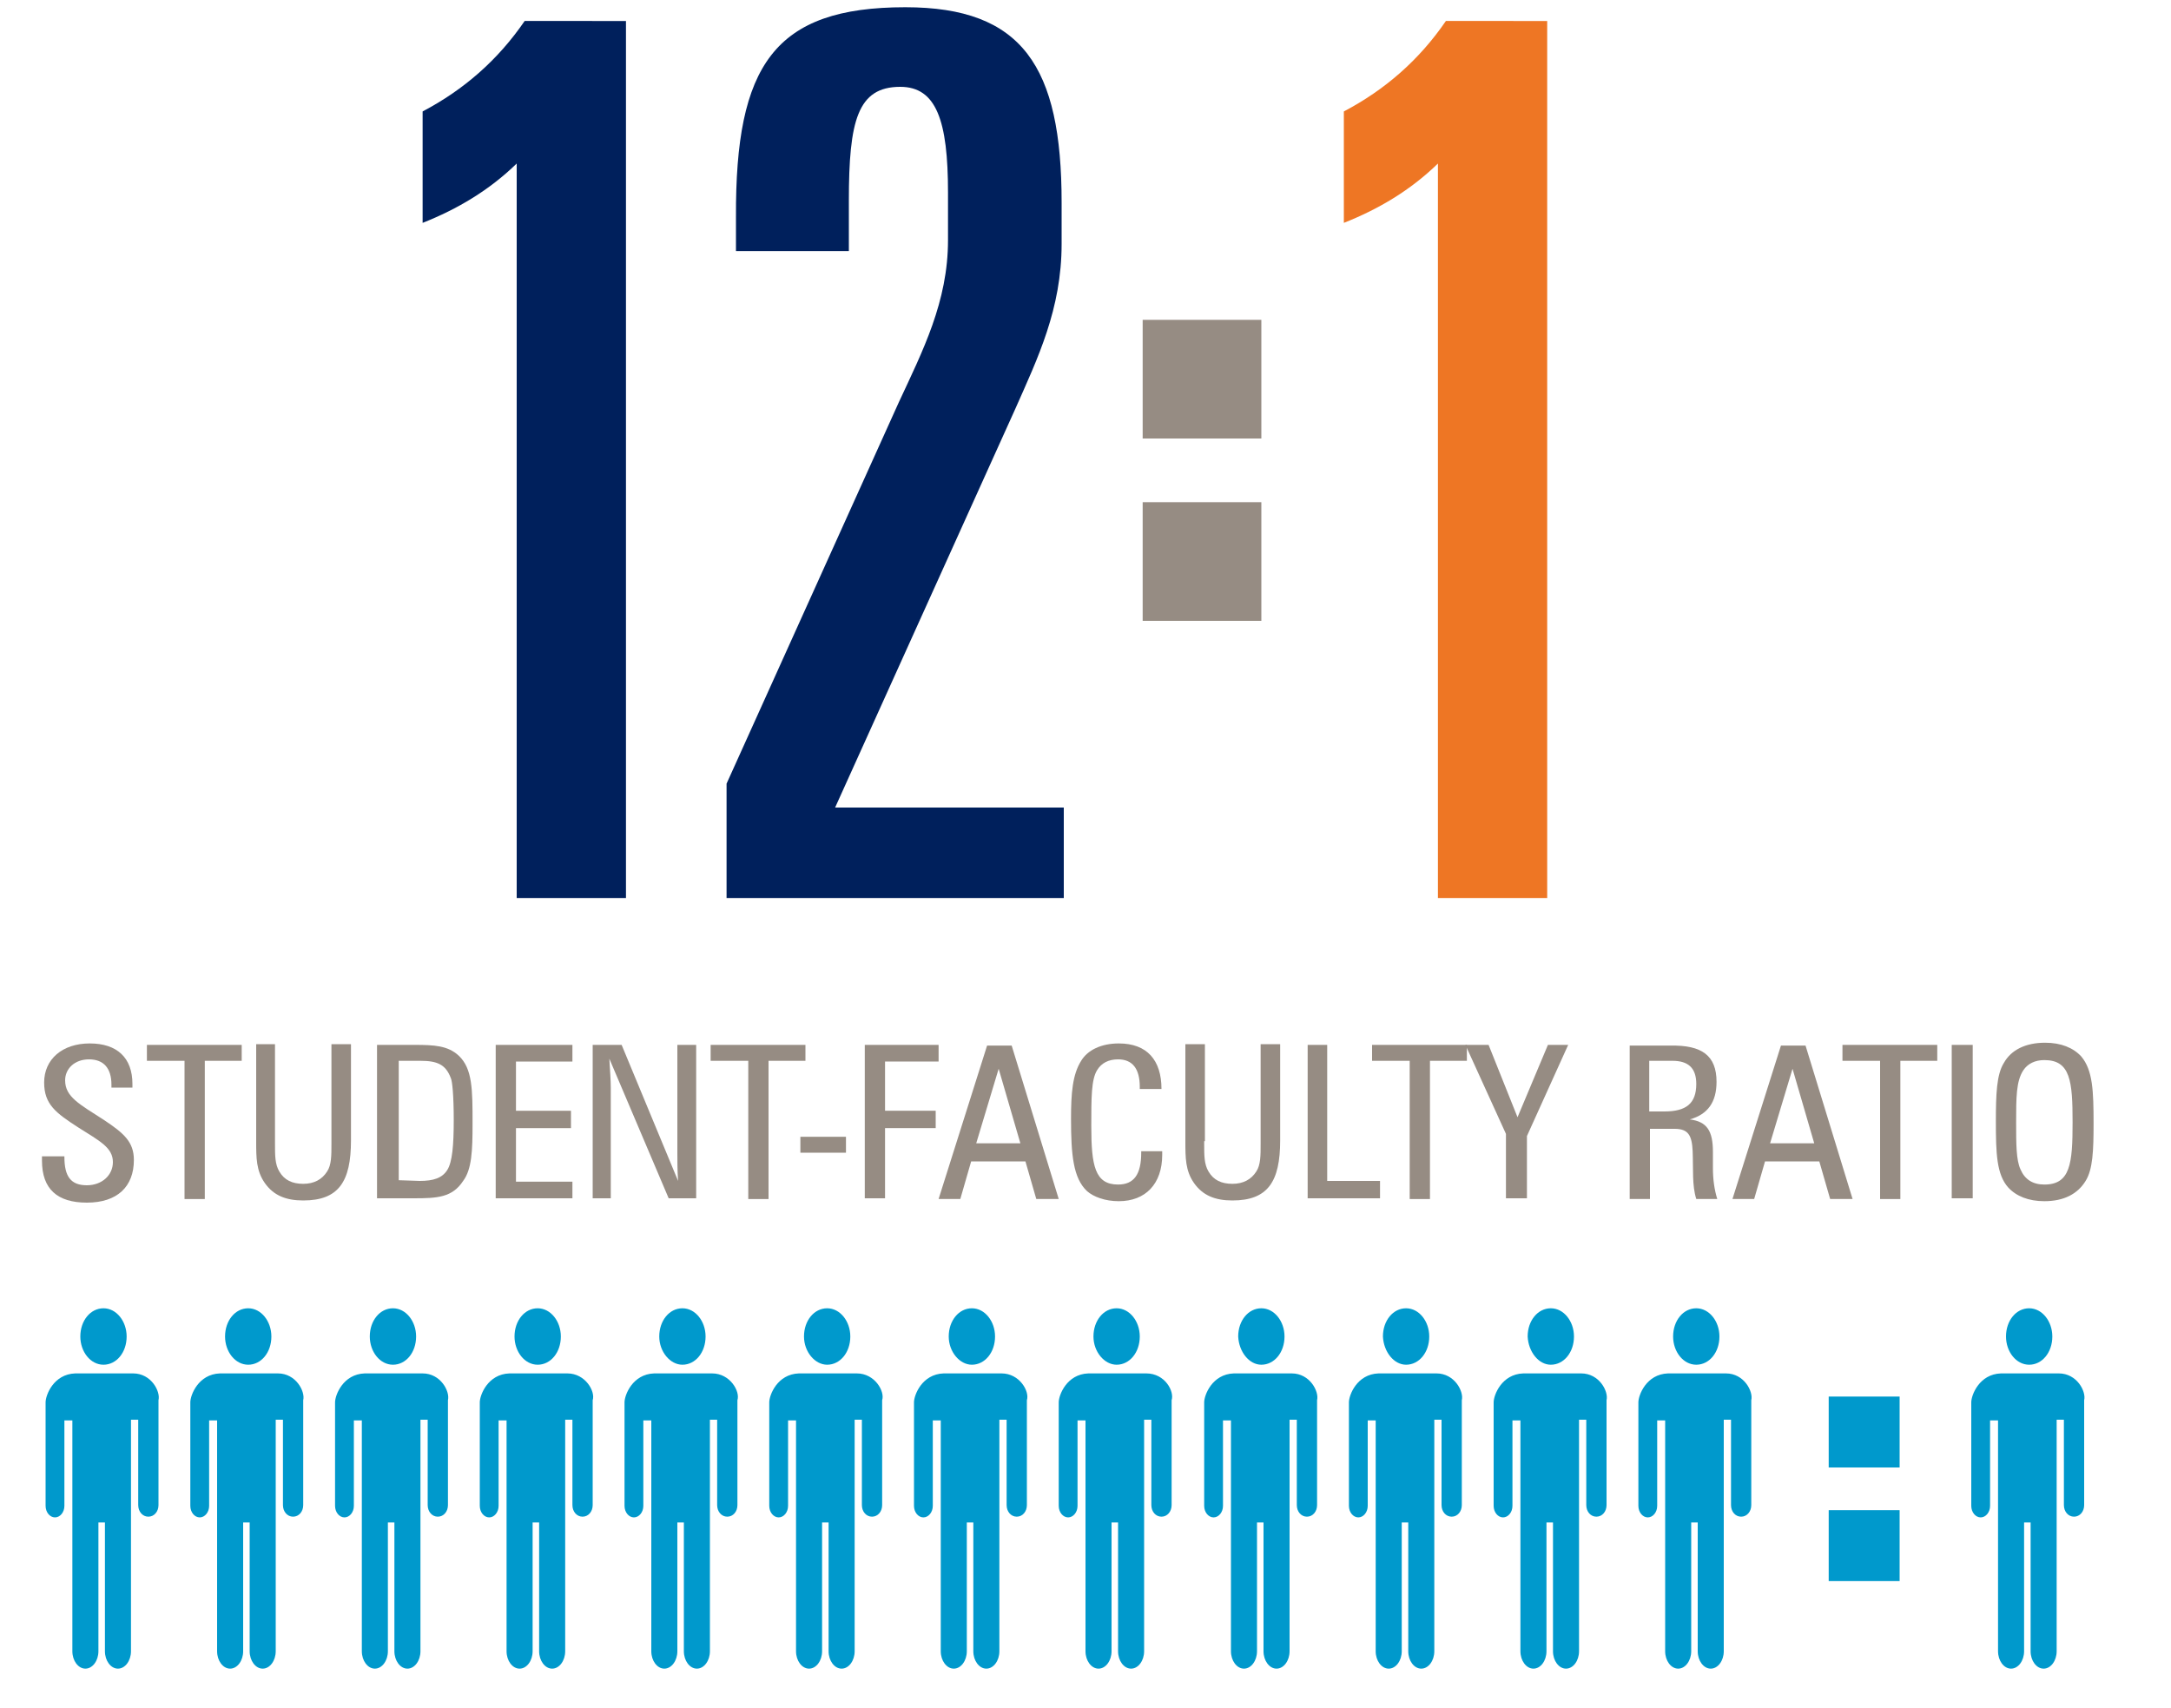 <?xml version="1.0" encoding="utf-8"?>
<!-- Generator: Adobe Illustrator 19.0.1, SVG Export Plug-In . SVG Version: 6.00 Build 0)  -->
<svg version="1.1" id="Layer_1" xmlns="http://www.w3.org/2000/svg" xmlns:xlink="http://www.w3.org/1999/xlink" x="0px" y="0px"
	 viewBox="0 8 300 236" style="enable-background:new 0 8 300 236;" xml:space="preserve">
<style type="text/css">
	.st0{fill:#0099CC;}
	.st1{fill:#00205C;}
	.st2{fill:#EE7624;}
	.st3{fill:#968C83;}
</style>
<g>
	<path class="st0" d="M14.3,196.6c1.8,0,3.2-1.7,3.2-3.9c0-2.1-1.4-3.9-3.2-3.9s-3.2,1.7-3.2,3.9C11.1,194.8,12.5,196.6,14.3,196.6z
		"/>
	<path class="st0" d="M18.4,197.8h-8c-3,0.1-4.1,3-4.1,4v0.1v0.6v13.6c0,0.9,0.6,1.6,1.3,1.6s1.3-0.7,1.3-1.6v-11.8H10v11.3
		c0,0.2,0,0.3,0,0.4v20.2c0,1.3,0.8,2.4,1.8,2.4s1.8-1.1,1.8-2.4v-17.8h0.9v17.8c0,1.3,0.8,2.4,1.8,2.4s1.8-1.1,1.8-2.4v-20.7v-0.1
		v-11.2h1V216c0,0.9,0.6,1.6,1.4,1.6s1.4-0.7,1.4-1.6v-13.6v-0.6v-0.3C22.2,200.3,20.9,197.8,18.4,197.8z"/>
</g>
<g>
	<path class="st0" d="M34.3,196.6c1.8,0,3.2-1.7,3.2-3.9c0-2.1-1.4-3.9-3.2-3.9s-3.2,1.7-3.2,3.9C31.1,194.8,32.5,196.6,34.3,196.6z
		"/>
	<path class="st0" d="M38.4,197.8h-8c-3,0.1-4.1,3-4.1,4v0.1v0.6v13.6c0,0.9,0.6,1.6,1.3,1.6c0.7,0,1.3-0.7,1.3-1.6v-11.8H30v11.3
		c0,0.2,0,0.3,0,0.4v20.2c0,1.3,0.8,2.4,1.8,2.4s1.8-1.1,1.8-2.4v-17.8h0.9v17.8c0,1.3,0.8,2.4,1.8,2.4s1.8-1.1,1.8-2.4v-20.7v-0.1
		v-11.2h1V216c0,0.9,0.6,1.6,1.4,1.6c0.8,0,1.4-0.7,1.4-1.6v-13.6v-0.6v-0.3C42.2,200.3,40.9,197.8,38.4,197.8z"/>
</g>
<g>
	<path class="st0" d="M54.3,196.6c1.8,0,3.2-1.7,3.2-3.9c0-2.1-1.4-3.9-3.2-3.9s-3.2,1.7-3.2,3.9C51.1,194.8,52.5,196.6,54.3,196.6z
		"/>
	<path class="st0" d="M58.4,197.8h-8c-3,0.1-4.1,3-4.1,4v0.1v0.6v13.6c0,0.9,0.6,1.6,1.3,1.6s1.3-0.7,1.3-1.6v-11.8H50v11.3
		c0,0.2,0,0.3,0,0.4v20.2c0,1.3,0.8,2.4,1.8,2.4s1.8-1.1,1.8-2.4v-17.8h0.9v17.8c0,1.3,0.8,2.4,1.8,2.4s1.8-1.1,1.8-2.4v-20.7v-0.1
		v-11.2h1V216c0,0.9,0.6,1.6,1.4,1.6c0.8,0,1.4-0.7,1.4-1.6v-13.6v-0.6v-0.3C62.2,200.3,60.9,197.8,58.4,197.8z"/>
</g>
<g>
	<path class="st0" d="M74.3,196.6c1.8,0,3.2-1.7,3.2-3.9c0-2.1-1.4-3.9-3.2-3.9s-3.2,1.7-3.2,3.9C71.1,194.8,72.5,196.6,74.3,196.6z
		"/>
	<path class="st0" d="M78.4,197.8h-8c-3,0.1-4.1,3-4.1,4v0.1v0.6v13.6c0,0.9,0.6,1.6,1.3,1.6c0.7,0,1.3-0.7,1.3-1.6v-11.8H70v11.3
		c0,0.2,0,0.3,0,0.4v20.2c0,1.3,0.8,2.4,1.8,2.4s1.8-1.1,1.8-2.4v-17.8h0.9v17.8c0,1.3,0.8,2.4,1.8,2.4s1.8-1.1,1.8-2.4v-20.7v-0.1
		v-11.2h1V216c0,0.9,0.6,1.6,1.4,1.6s1.4-0.7,1.4-1.6v-13.6v-0.6v-0.3C82.3,200.3,80.9,197.8,78.4,197.8z"/>
</g>
<g>
	<path class="st0" d="M94.3,196.6c1.8,0,3.2-1.7,3.2-3.9c0-2.1-1.4-3.9-3.2-3.9s-3.2,1.7-3.2,3.9C91.1,194.8,92.6,196.6,94.3,196.6z
		"/>
	<path class="st0" d="M98.4,197.8h-8c-3,0.1-4.1,3-4.1,4v0.1v0.6v13.6c0,0.9,0.6,1.6,1.3,1.6c0.7,0,1.3-0.7,1.3-1.6v-11.8H90v11.3
		c0,0.2,0,0.3,0,0.4v20.2c0,1.3,0.8,2.4,1.8,2.4s1.8-1.1,1.8-2.4v-17.8h0.9v17.8c0,1.3,0.8,2.4,1.8,2.4s1.8-1.1,1.8-2.4v-20.7v-0.1
		v-11.2h1V216c0,0.9,0.6,1.6,1.4,1.6s1.4-0.7,1.4-1.6v-13.6v-0.6v-0.3C102.3,200.3,100.9,197.8,98.4,197.8z"/>
</g>
<g>
	<path class="st0" d="M114.3,196.6c1.8,0,3.2-1.7,3.2-3.9c0-2.1-1.4-3.9-3.2-3.9s-3.2,1.7-3.2,3.9
		C111.1,194.8,112.6,196.6,114.3,196.6z"/>
	<path class="st0" d="M118.4,197.8h-8c-3,0.1-4.1,3-4.1,4v0.1v0.6v13.6c0,0.9,0.6,1.6,1.3,1.6c0.7,0,1.3-0.7,1.3-1.6v-11.8h1.1v11.3
		c0,0.2,0,0.3,0,0.4v20.2c0,1.3,0.8,2.4,1.8,2.4s1.8-1.1,1.8-2.4v-17.8h0.9v17.8c0,1.3,0.8,2.4,1.8,2.4s1.8-1.1,1.8-2.4v-20.7v-0.1
		v-11.2h1V216c0,0.9,0.6,1.6,1.4,1.6s1.4-0.7,1.4-1.6v-13.6v-0.6v-0.3C122.3,200.3,120.9,197.8,118.4,197.8z"/>
</g>
<g>
	<path class="st0" d="M134.3,196.6c1.8,0,3.2-1.7,3.2-3.9c0-2.1-1.4-3.9-3.2-3.9s-3.2,1.7-3.2,3.9
		C131.1,194.8,132.6,196.6,134.3,196.6z"/>
	<path class="st0" d="M138.4,197.8h-8c-3,0.1-4.1,3-4.1,4v0.1v0.6v13.6c0,0.9,0.6,1.6,1.3,1.6s1.3-0.7,1.3-1.6v-11.8h1.1v11.3
		c0,0.2,0,0.3,0,0.4v20.2c0,1.3,0.8,2.4,1.8,2.4s1.8-1.1,1.8-2.4v-17.8h0.9v17.8c0,1.3,0.8,2.4,1.8,2.4s1.8-1.1,1.8-2.4v-20.7v-0.1
		v-11.2h1V216c0,0.9,0.6,1.6,1.4,1.6c0.8,0,1.4-0.7,1.4-1.6v-13.6v-0.6v-0.3C142.3,200.3,140.9,197.8,138.4,197.8z"/>
</g>
<g>
	<path class="st0" d="M154.3,196.6c1.8,0,3.2-1.7,3.2-3.9c0-2.1-1.4-3.9-3.2-3.9s-3.2,1.7-3.2,3.9
		C151.1,194.8,152.6,196.6,154.3,196.6z"/>
	<path class="st0" d="M158.4,197.8h-8c-3,0.1-4.1,3-4.1,4v0.1v0.6v13.6c0,0.9,0.6,1.6,1.3,1.6s1.3-0.7,1.3-1.6v-11.8h1.1v11.3
		c0,0.2,0,0.3,0,0.4v20.2c0,1.3,0.8,2.4,1.8,2.4s1.8-1.1,1.8-2.4v-17.8h0.9v17.8c0,1.3,0.8,2.4,1.8,2.4s1.8-1.1,1.8-2.4v-20.7v-0.1
		v-11.2h1V216c0,0.9,0.6,1.6,1.4,1.6c0.8,0,1.4-0.7,1.4-1.6v-13.6v-0.6v-0.3C162.3,200.3,161,197.8,158.4,197.8z"/>
</g>
<g>
	<path class="st0" d="M174.3,196.6c1.8,0,3.2-1.7,3.2-3.9c0-2.1-1.4-3.9-3.2-3.9s-3.2,1.7-3.2,3.9
		C171.2,194.8,172.6,196.6,174.3,196.6z"/>
	<path class="st0" d="M178.5,197.8h-8c-3,0.1-4.1,3-4.1,4v0.1v0.6v13.6c0,0.9,0.6,1.6,1.3,1.6s1.3-0.7,1.3-1.6v-11.8h1.1v11.3
		c0,0.2,0,0.3,0,0.4v20.2c0,1.3,0.8,2.4,1.8,2.4s1.8-1.1,1.8-2.4v-17.8h0.9v17.8c0,1.3,0.8,2.4,1.8,2.4s1.8-1.1,1.8-2.4v-20.7v-0.1
		v-11.2h1V216c0,0.9,0.6,1.6,1.4,1.6c0.8,0,1.4-0.7,1.4-1.6v-13.6v-0.6v-0.3C182.3,200.3,181,197.8,178.5,197.8z"/>
</g>
<g>
	<path class="st0" d="M194.3,196.6c1.8,0,3.2-1.7,3.2-3.9c0-2.1-1.4-3.9-3.2-3.9s-3.2,1.7-3.2,3.9
		C191.2,194.8,192.6,196.6,194.3,196.6z"/>
	<path class="st0" d="M198.5,197.8h-8c-3,0.1-4.1,3-4.1,4v0.1v0.6v13.6c0,0.9,0.6,1.6,1.3,1.6s1.3-0.7,1.3-1.6v-11.8h1.1v11.3
		c0,0.2,0,0.3,0,0.4v20.2c0,1.3,0.8,2.4,1.8,2.4s1.8-1.1,1.8-2.4v-17.8h0.9v17.8c0,1.3,0.8,2.4,1.8,2.4s1.8-1.1,1.8-2.4v-20.7v-0.1
		v-11.2h1V216c0,0.9,0.6,1.6,1.4,1.6c0.8,0,1.4-0.7,1.4-1.6v-13.6v-0.6v-0.3C202.3,200.3,201,197.8,198.5,197.8z"/>
</g>
<g>
	<path class="st0" d="M214.3,196.6c1.8,0,3.2-1.7,3.2-3.9c0-2.1-1.4-3.9-3.2-3.9s-3.2,1.7-3.2,3.9
		C211.2,194.8,212.6,196.6,214.3,196.6z"/>
	<path class="st0" d="M218.5,197.8h-8c-3,0.1-4.1,3-4.1,4v0.1v0.6v13.6c0,0.9,0.6,1.6,1.3,1.6s1.3-0.7,1.3-1.6v-11.8h1.1v11.3
		c0,0.2,0,0.3,0,0.4v20.2c0,1.3,0.8,2.4,1.8,2.4s1.8-1.1,1.8-2.4v-17.8h0.9v17.8c0,1.3,0.8,2.4,1.8,2.4s1.8-1.1,1.8-2.4v-20.7v-0.1
		v-11.2h1V216c0,0.9,0.6,1.6,1.4,1.6c0.8,0,1.4-0.7,1.4-1.6v-13.6v-0.6v-0.3C222.3,200.3,221,197.8,218.5,197.8z"/>
</g>
<g>
	<path class="st0" d="M234.4,196.6c1.8,0,3.2-1.7,3.2-3.9c0-2.1-1.4-3.9-3.2-3.9s-3.2,1.7-3.2,3.9
		C231.2,194.8,232.6,196.6,234.4,196.6z"/>
	<path class="st0" d="M238.5,197.8h-8c-3,0.1-4.1,3-4.1,4v0.1v0.6v13.6c0,0.9,0.6,1.6,1.3,1.6s1.3-0.7,1.3-1.6v-11.8h1.1v11.3
		c0,0.2,0,0.3,0,0.4v20.2c0,1.3,0.8,2.4,1.8,2.4s1.8-1.1,1.8-2.4v-17.8h0.9v17.8c0,1.3,0.8,2.4,1.8,2.4s1.8-1.1,1.8-2.4v-20.7v-0.1
		v-11.2h1V216c0,0.9,0.6,1.6,1.4,1.6c0.8,0,1.4-0.7,1.4-1.6v-13.6v-0.6v-0.3C242.3,200.3,241,197.8,238.5,197.8z"/>
</g>
<g>
	<path class="st0" d="M280.4,196.6c1.8,0,3.2-1.7,3.2-3.9c0-2.1-1.4-3.9-3.2-3.9c-1.8,0-3.2,1.7-3.2,3.9
		C277.2,194.8,278.6,196.6,280.4,196.6z"/>
	<path class="st0" d="M284.5,197.8h-8c-3,0.1-4.1,3-4.1,4v0.1v0.6v13.6c0,0.9,0.6,1.6,1.3,1.6c0.7,0,1.3-0.7,1.3-1.6v-11.8h1.1v11.3
		c0,0.2,0,0.3,0,0.4v20.2c0,1.3,0.8,2.4,1.8,2.4s1.8-1.1,1.8-2.4v-17.8h0.9v17.8c0,1.3,0.8,2.4,1.8,2.4s1.8-1.1,1.8-2.4v-20.7v-0.1
		v-11.2h1V216c0,0.9,0.6,1.6,1.4,1.6s1.4-0.7,1.4-1.6v-13.6v-0.6v-0.3C288.3,200.3,287,197.8,284.5,197.8z"/>
</g>
<rect x="252.7" y="201" class="st0" width="9.8" height="9.8"/>
<rect x="252.7" y="216.7" class="st0" width="9.8" height="9.8"/>
<g>
	<path class="st1" d="M86.5,10.9v121.2H71.4V30.6c-3.8,3.7-8.2,6.3-13,8.2V23.4c5.7-3,10.4-7.1,14.1-12.5
		C72.5,10.9,86.5,10.9,86.5,10.9z"/>
	<path class="st1" d="M146.7,41.7c0,9-3.3,15.8-6.4,22.8l-24.9,55.1H147v12.5h-46.6v-15.8l23.8-52.7c3.3-7.1,6.8-13.9,6.8-22.4v-6.6
		c0-9.9-1.6-14.6-6.6-14.6c-5.9,0-7.1,4.7-7.1,15.7v7h-15.6V38c-0.1-21,5.3-29,23.4-29c16.2,0,21.6,8.2,21.6,27V41.7z"/>
	<path class="st2" d="M213.8,10.9v121.2h-15.1V30.6c-3.8,3.7-8.2,6.3-13,8.2V23.4c5.7-3,10.4-7.1,14.1-12.5
		C199.8,10.9,213.8,10.9,213.8,10.9z"/>
</g>
<rect x="157.9" y="52.2" class="st3" width="16.4" height="16.4"/>
<rect x="157.9" y="77.4" class="st3" width="16.4" height="16.4"/>
<g>
	<path class="st3" d="M8.9,167.5c0,0.1,0,0.3,0,0.4c0,2.7,0.9,3.9,3.1,3.9c2.1,0,3.6-1.4,3.6-3.2c0-2-1.8-2.9-4.8-4.8
		c-3.1-2-4.7-3.2-4.7-6.2c0-3.2,2.5-5.4,6.3-5.4s5.9,2,5.9,5.6c0,0.2,0,0.4,0,0.5h-2.9c0-0.1,0-0.3,0-0.4c0-2.3-1.1-3.5-3.1-3.5
		S9,155.7,9,157.3c0,2.3,2,3.3,5.4,5.5c2.7,1.8,4.1,3,4.1,5.5c0,3.7-2.3,5.9-6.5,5.9c-4.1,0-6.2-1.9-6.2-5.8c0-0.2,0-0.4,0-0.6h3.1
		V167.5z"/>
	<path class="st3" d="M25.5,154.6h-5.2v-2.2h13.1v2.2h-5.1v19.1h-2.8C25.5,173.7,25.5,154.6,25.5,154.6z"/>
	<path class="st3" d="M38,165.7c0,0.1,0,0.3,0,0.4c0,1.6,0,2.8,0.6,3.8c0.7,1.2,1.8,1.7,3.3,1.7s2.6-0.6,3.3-1.7
		c0.6-0.9,0.6-2.2,0.6-3.8c0-0.1,0-0.3,0-0.5v-13.3h2.7v13.3c0,5.7-1.7,8.3-6.6,8.3c-2.4,0-4.1-0.7-5.3-2.4s-1.2-3.5-1.2-5.8
		c0-0.2,0-0.4,0-0.6v-12.8H38V165.7z"/>
	<path class="st3" d="M52.2,152.4h5.1c2.7,0,4.6,0.1,6.1,1.5c1.9,1.8,1.9,4.7,1.9,9.4c0,3.7-0.1,6.3-1.3,7.9
		c-1.5,2.3-3.6,2.4-6.8,2.4h-5.1v-21.2H52.2z M58,171.2c1.9,0,3.1-0.4,3.8-1.5s0.9-3.4,0.9-6.9c0-3.4-0.2-5.4-0.4-5.8
		c-0.7-1.9-1.9-2.4-4.2-2.4h-3v16.5L58,171.2L58,171.2z"/>
	<path class="st3" d="M68.5,152.4h10.6v2.3h-7.8v6.8h7.6v2.4h-7.6v7.4h7.8v2.3H68.5V152.4z"/>
	<path class="st3" d="M93.6,167.3v-14.9h2.6v21.2h-3.8l-8.2-19.3c0.1,1.7,0.2,3,0.2,4v15.3h-2.5v-21.2h4l7.8,18.8
		C93.6,169.7,93.6,168.4,93.6,167.3z"/>
	<path class="st3" d="M103.4,154.6h-5.2v-2.2h13.1v2.2h-5.1v19.1h-2.8V154.6z"/>
	<path class="st3" d="M110.6,165.1h6.3v2.2h-6.3V165.1z"/>
	<path class="st3" d="M119.5,152.4h10.2v2.3h-7.4v6.8h7v2.4h-7v9.7h-2.8L119.5,152.4L119.5,152.4z"/>
	<path class="st3" d="M141.7,168.5h-7.5l-1.5,5.2h-3l6.7-21.2h3.4l6.5,21.2h-3.1L141.7,168.5z M141,166l-3-10.3l-3.1,10.3H141z"/>
	<path class="st3" d="M160.6,167.6c0,4-2.3,6.4-6,6.4c-1.9,0-3.5-0.6-4.4-1.4c-1.9-1.8-2.2-5-2.2-10c0-3.5,0.2-6.1,1.4-8
		c0.9-1.5,2.8-2.4,5.2-2.4c3.9,0,5.9,2.3,5.9,6.3h-3c0-0.1,0-0.2,0-0.3c0-2.5-1-3.8-3-3.8c-1.3,0-2.3,0.5-2.9,1.5
		c-0.8,1.3-0.8,3.8-0.8,7.7c0,5.5,0.5,8.1,3.7,8.1c2.2,0,3.2-1.4,3.2-4.4c0-0.1,0-0.1,0-0.2h2.9
		C160.6,167.2,160.6,167.4,160.6,167.6z"/>
	<path class="st3" d="M166.4,165.7c0,0.1,0,0.3,0,0.4c0,1.6,0,2.8,0.6,3.8c0.7,1.2,1.8,1.7,3.3,1.7s2.6-0.6,3.3-1.7
		c0.6-0.9,0.6-2.2,0.6-3.8c0-0.1,0-0.3,0-0.5v-13.3h2.7v13.3c0,5.7-1.7,8.3-6.6,8.3c-2.4,0-4.1-0.7-5.3-2.4s-1.2-3.5-1.2-5.8
		c0-0.2,0-0.4,0-0.6v-12.8h2.7v13.4H166.4z"/>
	<path class="st3" d="M180.6,152.4h2.8v18.8h7.3v2.4h-10v-21.2H180.6z"/>
	<path class="st3" d="M194.8,154.6h-5.2v-2.2h13.1v2.2h-5.1v19.1h-2.8V154.6z"/>
	<path class="st3" d="M208.1,164.7l-5.6-12.3h3.2l4,10l4.2-10h2.8L211,165v8.6h-2.9V164.7z"/>
	<path class="st3" d="M237.2,157.5c0,2.8-1.2,4.5-3.7,5.2c2.4,0.3,3.2,1.6,3.2,4.5c0,0.8,0,1.5,0,2.2c0,1.6,0.2,3,0.6,4.3h-2.9
		c-0.6-1.9-0.4-4.1-0.5-6.6c-0.1-2.2-0.6-3.1-2.5-3.1H228v9.7h-2.8v-21.2h5.6C235.2,152.4,237.2,153.9,237.2,157.5z M230,161.6
		c3,0,4.4-1.1,4.4-3.8c0-2.2-1.1-3.2-3.3-3.2h-3.2v7H230z"/>
	<path class="st3" d="M251.4,168.5h-7.5l-1.5,5.2h-3l6.7-21.2h3.4l6.5,21.2h-3.1L251.4,168.5z M250.7,166l-3-10.3l-3.1,10.3H250.7z"
		/>
	<path class="st3" d="M259.8,154.6h-5.2v-2.2h13.1v2.2h-5.1v19.1h-2.8V154.6z"/>
	<path class="st3" d="M269.7,152.4h2.9v21.2h-2.9V152.4z"/>
	<path class="st3" d="M288.2,171.2c-1.1,1.8-3,2.8-5.7,2.8c-2.2,0-3.9-0.7-5-1.9c-1.6-1.8-1.7-4.7-1.7-9.1c0-3.8,0.1-6.5,1.1-8.1
		c1-1.8,3-2.8,5.7-2.8c2.2,0,3.9,0.7,5,1.9c1.6,1.9,1.7,4.8,1.7,9.3C289.3,167,289.2,169.6,288.2,171.2z M282.5,154.5
		c-1.3,0-2.3,0.5-2.9,1.4c-1,1.5-1,3.8-1,7.2c0,3,0,5.2,0.6,6.5c0.6,1.4,1.7,2.1,3.3,2.1c3.6,0,3.9-2.9,3.9-8.6
		S286.1,154.5,282.5,154.5z"/>
</g>
</svg>
